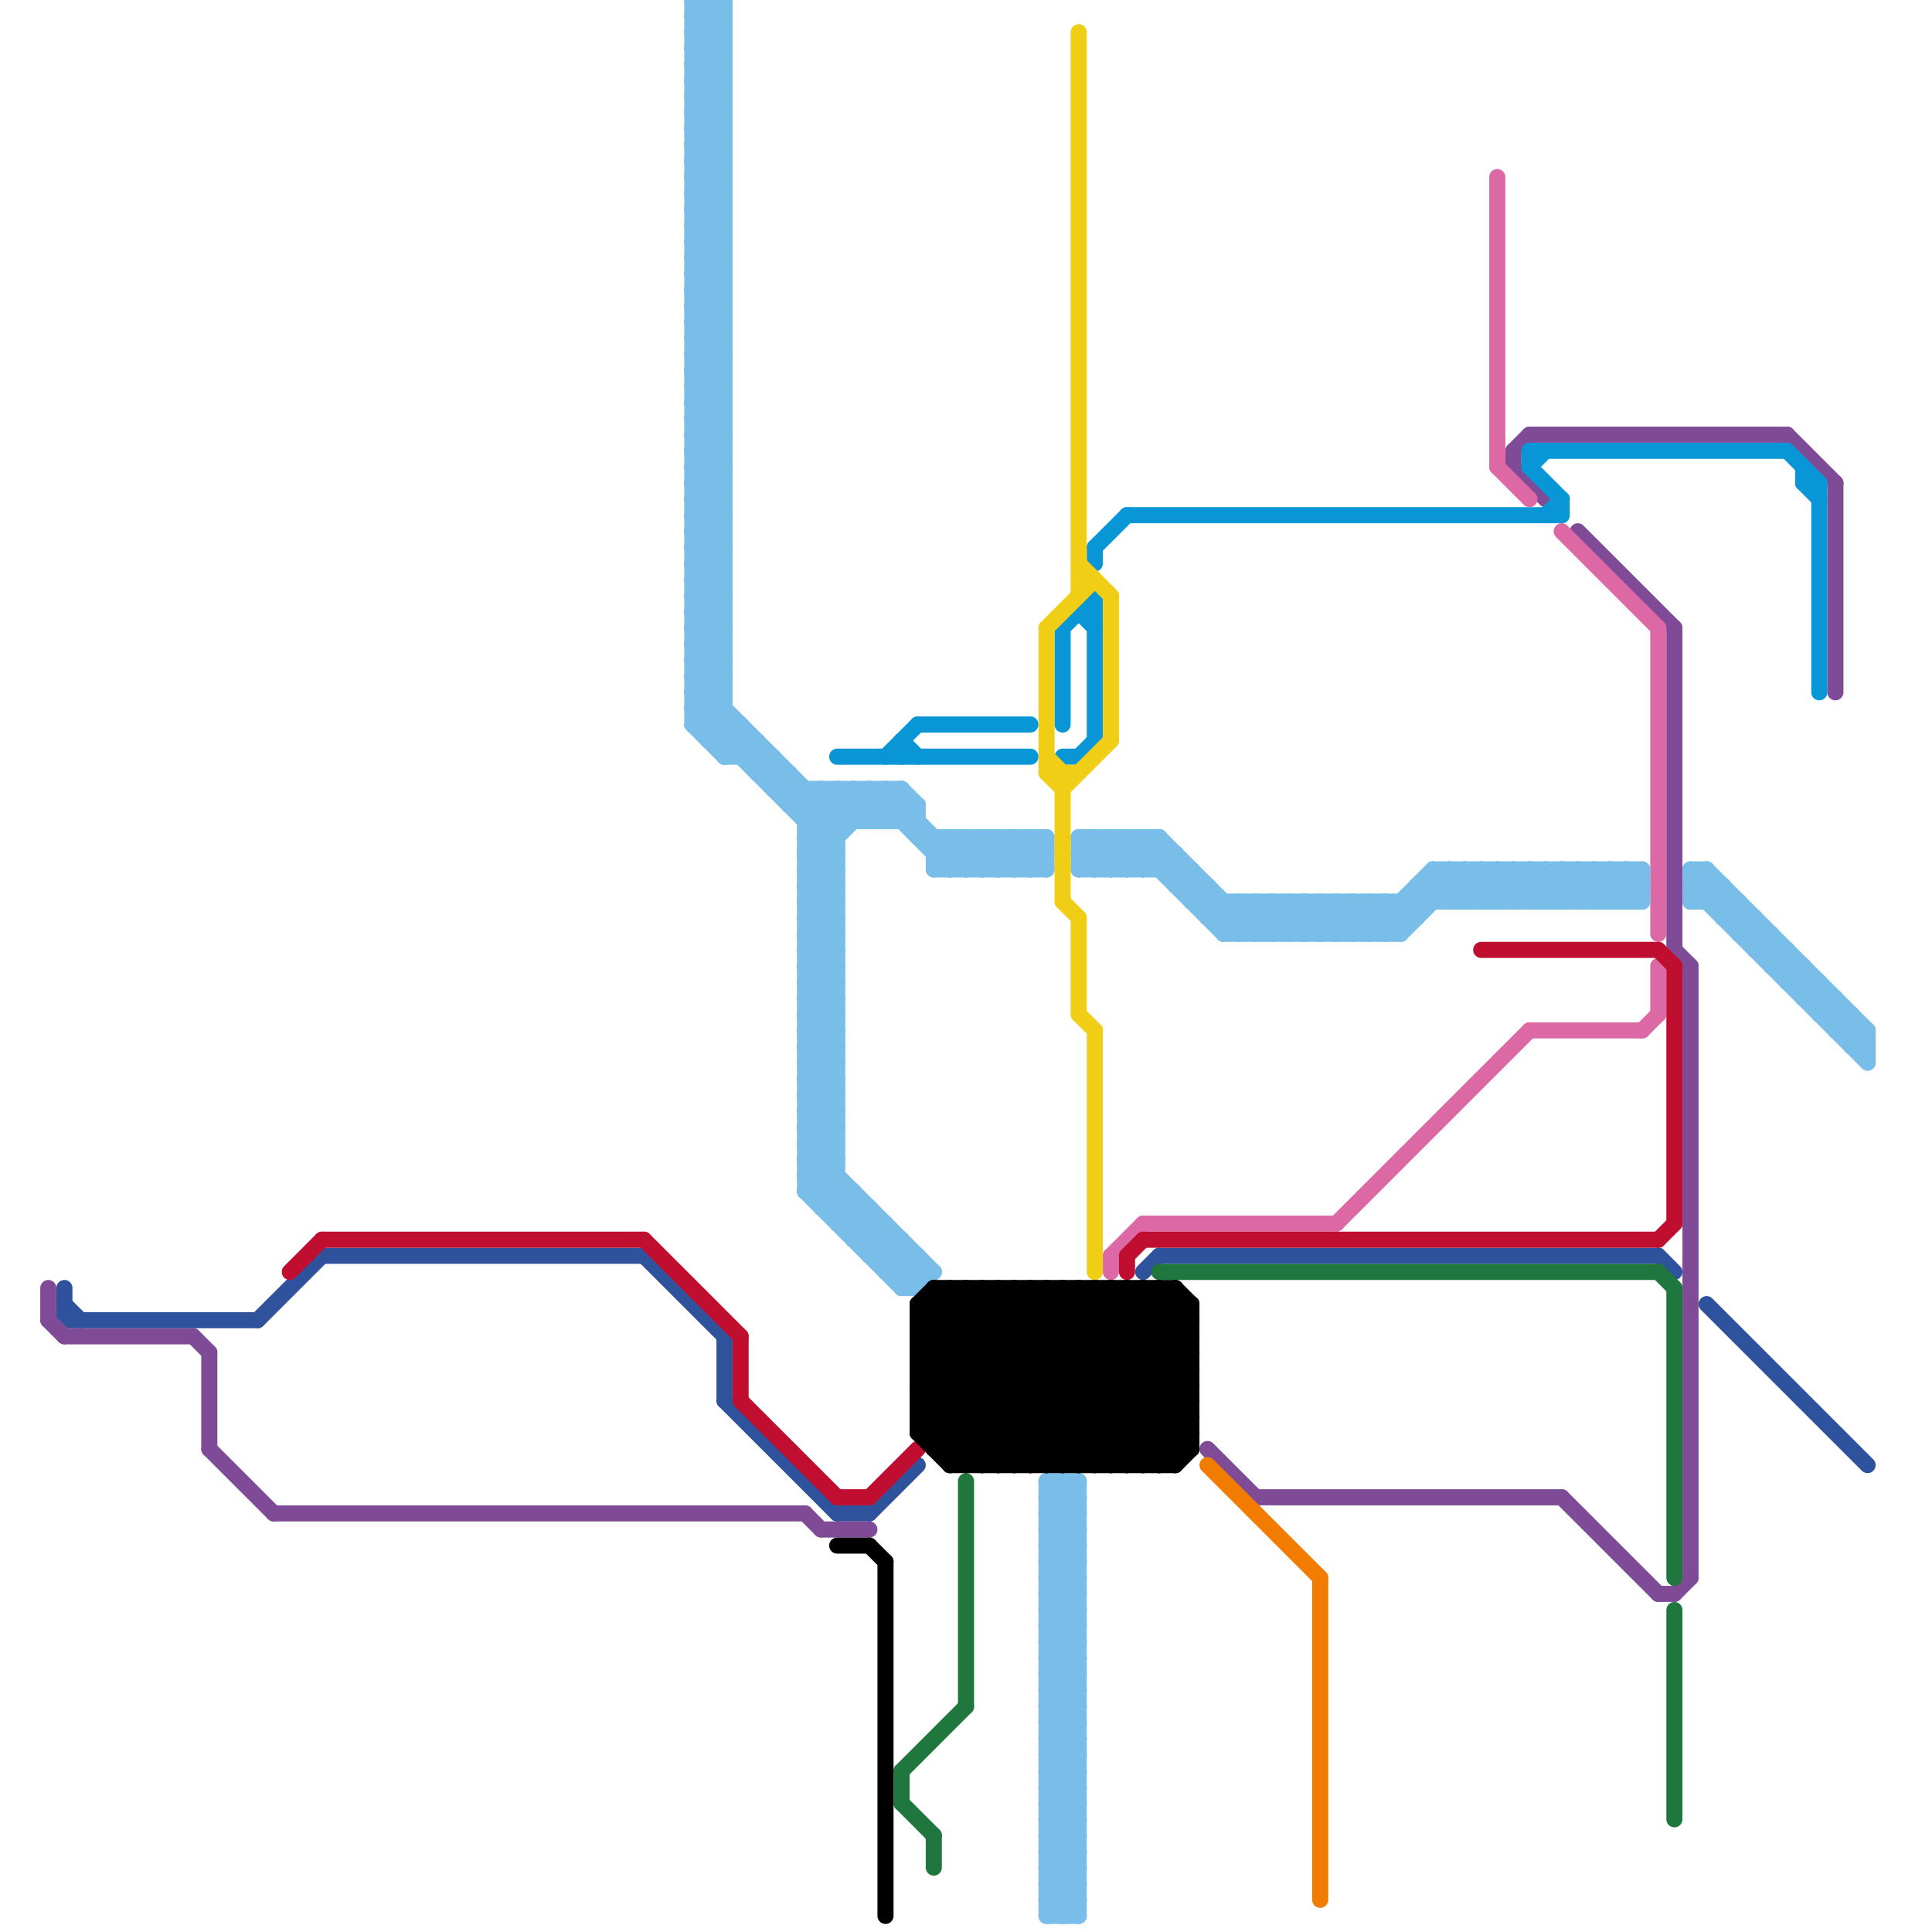 
<svg version="1.1" xmlns="http://www.w3.org/2000/svg" viewBox="0 0 120 120">
<style>line { stroke-width: 1; fill: none; stroke-linecap: round; stroke-linejoin: round; } .c0 { stroke: #2f529c } .c1 { stroke: #7f4b97 } .c2 { stroke: #0896d7 } .c3 { stroke: #dc69a6 } .c4 { stroke: #79bde9 } .c5 { stroke: #bf0e30 } .c6 { stroke: #20773e } .c7 { stroke: #000000 } .c8 { stroke: #f0ce15 } .c9 { stroke: #f27c00 }</style><line class="c0" x1="16" y1="82" x2="20" y2="78"/><line class="c0" x1="54" y1="94" x2="57" y2="91"/><line class="c0" x1="45" y1="87" x2="52" y2="94"/><line class="c0" x1="71" y1="79" x2="72" y2="78"/><line class="c0" x1="103" y1="78" x2="104" y2="79"/><line class="c0" x1="40" y1="78" x2="45" y2="83"/><line class="c0" x1="45" y1="83" x2="45" y2="87"/><line class="c0" x1="52" y1="94" x2="54" y2="94"/><line class="c0" x1="72" y1="78" x2="103" y2="78"/><line class="c0" x1="4" y1="82" x2="16" y2="82"/><line class="c0" x1="20" y1="78" x2="40" y2="78"/><line class="c0" x1="4" y1="80" x2="4" y2="82"/><line class="c0" x1="4" y1="81" x2="5" y2="82"/><line class="c0" x1="106" y1="81" x2="116" y2="91"/><line class="c1" x1="3" y1="80" x2="3" y2="82"/><line class="c1" x1="114" y1="30" x2="114" y2="43"/><line class="c1" x1="17" y1="94" x2="50" y2="94"/><line class="c1" x1="94" y1="28" x2="94" y2="29"/><line class="c1" x1="4" y1="83" x2="12" y2="83"/><line class="c1" x1="111" y1="27" x2="114" y2="30"/><line class="c1" x1="104" y1="59" x2="105" y2="60"/><line class="c1" x1="104" y1="99" x2="105" y2="98"/><line class="c1" x1="94" y1="29" x2="96" y2="31"/><line class="c1" x1="3" y1="82" x2="4" y2="83"/><line class="c1" x1="94" y1="28" x2="95" y2="27"/><line class="c1" x1="105" y1="60" x2="105" y2="98"/><line class="c1" x1="104" y1="39" x2="104" y2="59"/><line class="c1" x1="51" y1="95" x2="54" y2="95"/><line class="c1" x1="98" y1="33" x2="104" y2="39"/><line class="c1" x1="13" y1="90" x2="17" y2="94"/><line class="c1" x1="103" y1="99" x2="104" y2="99"/><line class="c1" x1="13" y1="84" x2="13" y2="90"/><line class="c1" x1="12" y1="83" x2="13" y2="84"/><line class="c1" x1="97" y1="93" x2="103" y2="99"/><line class="c1" x1="95" y1="27" x2="111" y2="27"/><line class="c1" x1="75" y1="90" x2="78" y2="93"/><line class="c1" x1="78" y1="93" x2="97" y2="93"/><line class="c1" x1="50" y1="94" x2="51" y2="95"/><line class="c2" x1="96" y1="32" x2="97" y2="31"/><line class="c2" x1="66" y1="39" x2="68" y2="37"/><line class="c2" x1="70" y1="32" x2="97" y2="32"/><line class="c2" x1="67" y1="47" x2="68" y2="46"/><line class="c2" x1="97" y1="31" x2="97" y2="32"/><line class="c2" x1="95" y1="29" x2="96" y2="28"/><line class="c2" x1="67" y1="38" x2="68" y2="39"/><line class="c2" x1="56" y1="46" x2="56" y2="47"/><line class="c2" x1="111" y1="28" x2="113" y2="30"/><line class="c2" x1="112" y1="29" x2="112" y2="30"/><line class="c2" x1="67" y1="38" x2="68" y2="38"/><line class="c2" x1="112" y1="30" x2="113" y2="31"/><line class="c2" x1="66" y1="39" x2="66" y2="45"/><line class="c2" x1="68" y1="34" x2="68" y2="35"/><line class="c2" x1="66" y1="47" x2="67" y2="47"/><line class="c2" x1="95" y1="28" x2="95" y2="29"/><line class="c2" x1="55" y1="47" x2="57" y2="45"/><line class="c2" x1="68" y1="34" x2="70" y2="32"/><line class="c2" x1="95" y1="28" x2="111" y2="28"/><line class="c2" x1="56" y1="46" x2="57" y2="47"/><line class="c2" x1="95" y1="29" x2="97" y2="31"/><line class="c2" x1="68" y1="37" x2="68" y2="46"/><line class="c2" x1="113" y1="30" x2="113" y2="43"/><line class="c2" x1="52" y1="47" x2="64" y2="47"/><line class="c2" x1="57" y1="45" x2="64" y2="45"/><line class="c2" x1="112" y1="30" x2="113" y2="30"/><line class="c3" x1="97" y1="33" x2="103" y2="39"/><line class="c3" x1="69" y1="78" x2="71" y2="76"/><line class="c3" x1="83" y1="76" x2="95" y2="64"/><line class="c3" x1="71" y1="76" x2="83" y2="76"/><line class="c3" x1="69" y1="78" x2="69" y2="79"/><line class="c3" x1="103" y1="60" x2="103" y2="63"/><line class="c3" x1="102" y1="64" x2="103" y2="63"/><line class="c3" x1="93" y1="11" x2="93" y2="29"/><line class="c3" x1="93" y1="29" x2="95" y2="31"/><line class="c3" x1="95" y1="64" x2="102" y2="64"/><line class="c3" x1="103" y1="39" x2="103" y2="58"/><line class="c4" x1="50" y1="54" x2="52" y2="54"/><line class="c4" x1="43" y1="13" x2="45" y2="11"/><line class="c4" x1="46" y1="45" x2="46" y2="47"/><line class="c4" x1="82" y1="56" x2="82" y2="58"/><line class="c4" x1="100" y1="56" x2="102" y2="54"/><line class="c4" x1="43" y1="12" x2="45" y2="14"/><line class="c4" x1="94" y1="56" x2="96" y2="54"/><line class="c4" x1="43" y1="14" x2="45" y2="16"/><line class="c4" x1="44" y1="0" x2="45" y2="1"/><line class="c4" x1="54" y1="77" x2="55" y2="76"/><line class="c4" x1="57" y1="50" x2="57" y2="52"/><line class="c4" x1="100" y1="54" x2="100" y2="56"/><line class="c4" x1="54" y1="49" x2="54" y2="51"/><line class="c4" x1="86" y1="56" x2="87" y2="57"/><line class="c4" x1="62" y1="54" x2="64" y2="52"/><line class="c4" x1="50" y1="57" x2="52" y2="55"/><line class="c4" x1="50" y1="59" x2="52" y2="57"/><line class="c4" x1="101" y1="54" x2="102" y2="55"/><line class="c4" x1="56" y1="49" x2="56" y2="51"/><line class="c4" x1="43" y1="17" x2="45" y2="17"/><line class="c4" x1="43" y1="34" x2="45" y2="32"/><line class="c4" x1="65" y1="95" x2="67" y2="93"/><line class="c4" x1="43" y1="19" x2="45" y2="19"/><line class="c4" x1="65" y1="109" x2="67" y2="109"/><line class="c4" x1="65" y1="111" x2="67" y2="111"/><line class="c4" x1="43" y1="41" x2="45" y2="39"/><line class="c4" x1="107" y1="55" x2="107" y2="57"/><line class="c4" x1="50" y1="60" x2="52" y2="60"/><line class="c4" x1="43" y1="13" x2="45" y2="15"/><line class="c4" x1="65" y1="105" x2="67" y2="107"/><line class="c4" x1="48" y1="49" x2="56" y2="49"/><line class="c4" x1="69" y1="52" x2="71" y2="54"/><line class="c4" x1="43" y1="22" x2="45" y2="20"/><line class="c4" x1="43" y1="24" x2="45" y2="22"/><line class="c4" x1="65" y1="114" x2="67" y2="112"/><line class="c4" x1="53" y1="77" x2="56" y2="77"/><line class="c4" x1="43" y1="40" x2="45" y2="40"/><line class="c4" x1="50" y1="57" x2="52" y2="59"/><line class="c4" x1="50" y1="65" x2="52" y2="63"/><line class="c4" x1="50" y1="59" x2="52" y2="61"/><line class="c4" x1="43" y1="16" x2="45" y2="16"/><line class="c4" x1="43" y1="34" x2="45" y2="36"/><line class="c4" x1="65" y1="95" x2="67" y2="97"/><line class="c4" x1="43" y1="41" x2="45" y2="43"/><line class="c4" x1="90" y1="54" x2="90" y2="56"/><line class="c4" x1="50" y1="54" x2="55" y2="49"/><line class="c4" x1="83" y1="56" x2="83" y2="58"/><line class="c4" x1="56" y1="79" x2="57" y2="78"/><line class="c4" x1="45" y1="47" x2="48" y2="47"/><line class="c4" x1="43" y1="43" x2="45" y2="41"/><line class="c4" x1="43" y1="45" x2="45" y2="43"/><line class="c4" x1="50" y1="62" x2="52" y2="62"/><line class="c4" x1="58" y1="52" x2="58" y2="54"/><line class="c4" x1="85" y1="56" x2="85" y2="58"/><line class="c4" x1="110" y1="58" x2="110" y2="60"/><line class="c4" x1="43" y1="37" x2="45" y2="37"/><line class="c4" x1="43" y1="3" x2="45" y2="1"/><line class="c4" x1="43" y1="39" x2="45" y2="39"/><line class="c4" x1="43" y1="22" x2="45" y2="24"/><line class="c4" x1="43" y1="24" x2="45" y2="26"/><line class="c4" x1="65" y1="114" x2="67" y2="116"/><line class="c4" x1="65" y1="116" x2="67" y2="118"/><line class="c4" x1="60" y1="52" x2="60" y2="54"/><line class="c4" x1="50" y1="65" x2="52" y2="67"/><line class="c4" x1="54" y1="78" x2="55" y2="77"/><line class="c4" x1="50" y1="73" x2="52" y2="71"/><line class="c4" x1="70" y1="54" x2="72" y2="52"/><line class="c4" x1="107" y1="57" x2="108" y2="56"/><line class="c4" x1="70" y1="52" x2="70" y2="54"/><line class="c4" x1="50" y1="56" x2="52" y2="54"/><line class="c4" x1="65" y1="119" x2="67" y2="119"/><line class="c4" x1="50" y1="72" x2="57" y2="79"/><line class="c4" x1="43" y1="45" x2="45" y2="47"/><line class="c4" x1="43" y1="2" x2="45" y2="0"/><line class="c4" x1="58" y1="54" x2="60" y2="52"/><line class="c4" x1="65" y1="94" x2="67" y2="92"/><line class="c4" x1="43" y1="18" x2="45" y2="18"/><line class="c4" x1="65" y1="113" x2="67" y2="115"/><line class="c4" x1="43" y1="20" x2="45" y2="20"/><line class="c4" x1="67" y1="53" x2="68" y2="52"/><line class="c4" x1="106" y1="56" x2="107" y2="55"/><line class="c4" x1="71" y1="52" x2="71" y2="54"/><line class="c4" x1="96" y1="54" x2="96" y2="56"/><line class="c4" x1="105" y1="56" x2="106" y2="55"/><line class="c4" x1="43" y1="43" x2="52" y2="52"/><line class="c4" x1="60" y1="54" x2="62" y2="52"/><line class="c4" x1="91" y1="54" x2="91" y2="56"/><line class="c4" x1="43" y1="21" x2="45" y2="19"/><line class="c4" x1="43" y1="23" x2="45" y2="21"/><line class="c4" x1="106" y1="54" x2="106" y2="56"/><line class="c4" x1="50" y1="56" x2="52" y2="58"/><line class="c4" x1="50" y1="64" x2="52" y2="62"/><line class="c4" x1="93" y1="54" x2="93" y2="56"/><line class="c4" x1="54" y1="51" x2="56" y2="49"/><line class="c4" x1="65" y1="92" x2="67" y2="94"/><line class="c4" x1="65" y1="94" x2="67" y2="96"/><line class="c4" x1="113" y1="63" x2="114" y2="62"/><line class="c4" x1="50" y1="67" x2="52" y2="65"/><line class="c4" x1="113" y1="63" x2="115" y2="63"/><line class="c4" x1="50" y1="61" x2="52" y2="61"/><line class="c4" x1="50" y1="74" x2="53" y2="74"/><line class="c4" x1="54" y1="75" x2="54" y2="78"/><line class="c4" x1="50" y1="63" x2="52" y2="63"/><line class="c4" x1="59" y1="52" x2="59" y2="54"/><line class="c4" x1="43" y1="5" x2="45" y2="5"/><line class="c4" x1="43" y1="7" x2="45" y2="7"/><line class="c4" x1="65" y1="97" x2="67" y2="97"/><line class="c4" x1="43" y1="21" x2="45" y2="23"/><line class="c4" x1="65" y1="99" x2="67" y2="99"/><line class="c4" x1="43" y1="23" x2="45" y2="25"/><line class="c4" x1="84" y1="56" x2="86" y2="58"/><line class="c4" x1="61" y1="52" x2="61" y2="54"/><line class="c4" x1="78" y1="56" x2="80" y2="58"/><line class="c4" x1="65" y1="115" x2="67" y2="117"/><line class="c4" x1="75" y1="57" x2="76" y2="56"/><line class="c4" x1="113" y1="61" x2="113" y2="63"/><line class="c4" x1="50" y1="64" x2="52" y2="66"/><line class="c4" x1="80" y1="56" x2="82" y2="58"/><line class="c4" x1="79" y1="56" x2="79" y2="58"/><line class="c4" x1="50" y1="66" x2="52" y2="64"/><line class="c4" x1="89" y1="54" x2="102" y2="54"/><line class="c4" x1="81" y1="56" x2="81" y2="58"/><line class="c4" x1="65" y1="108" x2="67" y2="106"/><line class="c4" x1="65" y1="100" x2="67" y2="98"/><line class="c4" x1="65" y1="110" x2="67" y2="108"/><line class="c4" x1="50" y1="67" x2="52" y2="69"/><line class="c4" x1="65" y1="102" x2="67" y2="100"/><line class="c4" x1="43" y1="26" x2="45" y2="26"/><line class="c4" x1="43" y1="28" x2="45" y2="28"/><line class="c4" x1="65" y1="118" x2="67" y2="118"/><line class="c4" x1="50" y1="73" x2="57" y2="80"/><line class="c4" x1="75" y1="55" x2="75" y2="57"/><line class="c4" x1="50" y1="69" x2="52" y2="69"/><line class="c4" x1="114" y1="64" x2="116" y2="64"/><line class="c4" x1="53" y1="49" x2="53" y2="51"/><line class="c4" x1="52" y1="76" x2="53" y2="75"/><line class="c4" x1="55" y1="49" x2="55" y2="51"/><line class="c4" x1="51" y1="75" x2="52" y2="74"/><line class="c4" x1="43" y1="37" x2="45" y2="35"/><line class="c4" x1="43" y1="29" x2="45" y2="27"/><line class="c4" x1="43" y1="39" x2="45" y2="37"/><line class="c4" x1="43" y1="31" x2="45" y2="29"/><line class="c4" x1="43" y1="42" x2="52" y2="51"/><line class="c4" x1="50" y1="66" x2="52" y2="68"/><line class="c4" x1="43" y1="44" x2="52" y2="53"/><line class="c4" x1="65" y1="100" x2="67" y2="102"/><line class="c4" x1="65" y1="102" x2="67" y2="104"/><line class="c4" x1="64" y1="54" x2="65" y2="53"/><line class="c4" x1="67" y1="52" x2="67" y2="54"/><line class="c4" x1="43" y1="1" x2="45" y2="3"/><line class="c4" x1="89" y1="55" x2="90" y2="56"/><line class="c4" x1="65" y1="93" x2="67" y2="95"/><line class="c4" x1="106" y1="54" x2="116" y2="64"/><line class="c4" x1="69" y1="52" x2="69" y2="54"/><line class="c4" x1="43" y1="0" x2="43" y2="45"/><line class="c4" x1="65" y1="119" x2="67" y2="117"/><line class="c4" x1="50" y1="71" x2="52" y2="71"/><line class="c4" x1="65" y1="113" x2="67" y2="113"/><line class="c4" x1="43" y1="10" x2="45" y2="8"/><line class="c4" x1="43" y1="29" x2="45" y2="31"/><line class="c4" x1="43" y1="31" x2="45" y2="33"/><line class="c4" x1="112" y1="62" x2="113" y2="61"/><line class="c4" x1="92" y1="54" x2="94" y2="56"/><line class="c4" x1="64" y1="52" x2="64" y2="54"/><line class="c4" x1="43" y1="4" x2="45" y2="4"/><line class="c4" x1="43" y1="6" x2="45" y2="6"/><line class="c4" x1="65" y1="96" x2="67" y2="96"/><line class="c4" x1="54" y1="49" x2="59" y2="54"/><line class="c4" x1="65" y1="98" x2="67" y2="98"/><line class="c4" x1="50" y1="55" x2="52" y2="57"/><line class="c4" x1="111" y1="61" x2="112" y2="60"/><line class="c4" x1="50" y1="50" x2="51" y2="49"/><line class="c4" x1="74" y1="56" x2="102" y2="56"/><line class="c4" x1="77" y1="58" x2="79" y2="56"/><line class="c4" x1="92" y1="56" x2="94" y2="54"/><line class="c4" x1="43" y1="9" x2="45" y2="7"/><line class="c4" x1="99" y1="54" x2="101" y2="56"/><line class="c4" x1="43" y1="11" x2="45" y2="9"/><line class="c4" x1="49" y1="48" x2="49" y2="50"/><line class="c4" x1="50" y1="72" x2="52" y2="70"/><line class="c4" x1="50" y1="74" x2="52" y2="72"/><line class="c4" x1="65" y1="101" x2="67" y2="99"/><line class="c4" x1="43" y1="25" x2="45" y2="25"/><line class="c4" x1="65" y1="103" x2="67" y2="101"/><line class="c4" x1="43" y1="27" x2="45" y2="27"/><line class="c4" x1="55" y1="78" x2="56" y2="77"/><line class="c4" x1="111" y1="59" x2="111" y2="61"/><line class="c4" x1="72" y1="54" x2="73" y2="53"/><line class="c4" x1="95" y1="56" x2="97" y2="54"/><line class="c4" x1="70" y1="52" x2="76" y2="58"/><line class="c4" x1="77" y1="56" x2="79" y2="58"/><line class="c4" x1="43" y1="30" x2="45" y2="28"/><line class="c4" x1="43" y1="15" x2="45" y2="15"/><line class="c4" x1="43" y1="32" x2="45" y2="30"/><line class="c4" x1="65" y1="107" x2="67" y2="107"/><line class="c4" x1="90" y1="56" x2="92" y2="54"/><line class="c4" x1="43" y1="9" x2="45" y2="11"/><line class="c4" x1="56" y1="80" x2="57" y2="80"/><line class="c4" x1="53" y1="77" x2="54" y2="76"/><line class="c4" x1="43" y1="11" x2="45" y2="13"/><line class="c4" x1="65" y1="101" x2="67" y2="103"/><line class="c4" x1="65" y1="103" x2="67" y2="105"/><line class="c4" x1="87" y1="56" x2="88" y2="57"/><line class="c4" x1="72" y1="52" x2="72" y2="54"/><line class="c4" x1="65" y1="118" x2="67" y2="116"/><line class="c4" x1="95" y1="54" x2="97" y2="56"/><line class="c4" x1="50" y1="68" x2="52" y2="68"/><line class="c4" x1="43" y1="36" x2="45" y2="36"/><line class="c4" x1="50" y1="70" x2="52" y2="70"/><line class="c4" x1="50" y1="53" x2="52" y2="55"/><line class="c4" x1="65" y1="112" x2="67" y2="112"/><line class="c4" x1="105" y1="54" x2="106" y2="54"/><line class="c4" x1="65" y1="104" x2="67" y2="104"/><line class="c4" x1="65" y1="106" x2="67" y2="106"/><line class="c4" x1="43" y1="30" x2="45" y2="32"/><line class="c4" x1="43" y1="32" x2="45" y2="34"/><line class="c4" x1="83" y1="58" x2="85" y2="56"/><line class="c4" x1="49" y1="50" x2="57" y2="50"/><line class="c4" x1="50" y1="58" x2="52" y2="58"/><line class="c4" x1="65" y1="117" x2="67" y2="115"/><line class="c4" x1="58" y1="53" x2="59" y2="52"/><line class="c4" x1="43" y1="33" x2="45" y2="33"/><line class="c4" x1="43" y1="35" x2="45" y2="35"/><line class="c4" x1="97" y1="56" x2="99" y2="54"/><line class="c4" x1="107" y1="57" x2="109" y2="57"/><line class="c4" x1="43" y1="8" x2="45" y2="6"/><line class="c4" x1="78" y1="56" x2="78" y2="58"/><line class="c4" x1="96" y1="56" x2="98" y2="54"/><line class="c4" x1="115" y1="65" x2="116" y2="65"/><line class="c4" x1="51" y1="49" x2="53" y2="51"/><line class="c4" x1="76" y1="57" x2="77" y2="56"/><line class="c4" x1="105" y1="55" x2="106" y2="54"/><line class="c4" x1="71" y1="52" x2="77" y2="58"/><line class="c4" x1="43" y1="3" x2="45" y2="5"/><line class="c4" x1="80" y1="56" x2="80" y2="58"/><line class="c4" x1="62" y1="52" x2="64" y2="54"/><line class="c4" x1="98" y1="56" x2="100" y2="54"/><line class="c4" x1="58" y1="54" x2="65" y2="54"/><line class="c4" x1="56" y1="80" x2="57" y2="79"/><line class="c4" x1="55" y1="79" x2="56" y2="78"/><line class="c4" x1="43" y1="38" x2="45" y2="36"/><line class="c4" x1="63" y1="54" x2="65" y2="52"/><line class="c4" x1="54" y1="78" x2="57" y2="78"/><line class="c4" x1="43" y1="12" x2="45" y2="12"/><line class="c4" x1="65" y1="117" x2="67" y2="119"/><line class="c4" x1="43" y1="14" x2="45" y2="14"/><line class="c4" x1="75" y1="57" x2="88" y2="57"/><line class="c4" x1="97" y1="54" x2="99" y2="56"/><line class="c4" x1="50" y1="49" x2="50" y2="74"/><line class="c4" x1="50" y1="55" x2="52" y2="55"/><line class="c4" x1="65" y1="118" x2="66" y2="119"/><line class="c4" x1="43" y1="8" x2="45" y2="10"/><line class="c4" x1="43" y1="0" x2="45" y2="2"/><line class="c4" x1="43" y1="2" x2="45" y2="4"/><line class="c4" x1="65" y1="93" x2="66" y2="92"/><line class="c4" x1="46" y1="47" x2="47" y2="46"/><line class="c4" x1="98" y1="54" x2="100" y2="56"/><line class="c4" x1="101" y1="56" x2="102" y2="55"/><line class="c4" x1="84" y1="58" x2="86" y2="56"/><line class="c4" x1="43" y1="17" x2="45" y2="15"/><line class="c4" x1="50" y1="51" x2="52" y2="49"/><line class="c4" x1="43" y1="19" x2="45" y2="17"/><line class="c4" x1="65" y1="109" x2="67" y2="107"/><line class="c4" x1="43" y1="38" x2="45" y2="40"/><line class="c4" x1="65" y1="111" x2="67" y2="109"/><line class="c4" x1="50" y1="52" x2="52" y2="54"/><line class="c4" x1="50" y1="60" x2="52" y2="58"/><line class="c4" x1="50" y1="54" x2="52" y2="56"/><line class="c4" x1="56" y1="49" x2="57" y2="50"/><line class="c4" x1="43" y1="13" x2="45" y2="13"/><line class="c4" x1="80" y1="58" x2="82" y2="56"/><line class="c4" x1="84" y1="56" x2="84" y2="58"/><line class="c4" x1="65" y1="105" x2="67" y2="105"/><line class="c4" x1="87" y1="58" x2="91" y2="54"/><line class="c4" x1="86" y1="56" x2="86" y2="58"/><line class="c4" x1="101" y1="54" x2="101" y2="56"/><line class="c4" x1="108" y1="58" x2="110" y2="58"/><line class="c4" x1="43" y1="40" x2="45" y2="38"/><line class="c4" x1="50" y1="57" x2="52" y2="57"/><line class="c4" x1="105" y1="55" x2="116" y2="66"/><line class="c4" x1="55" y1="51" x2="56" y2="50"/><line class="c4" x1="50" y1="59" x2="52" y2="59"/><line class="c4" x1="43" y1="16" x2="45" y2="14"/><line class="c4" x1="43" y1="34" x2="45" y2="34"/><line class="c4" x1="65" y1="95" x2="67" y2="95"/><line class="c4" x1="51" y1="75" x2="54" y2="75"/><line class="c4" x1="43" y1="17" x2="45" y2="19"/><line class="c4" x1="43" y1="19" x2="45" y2="21"/><line class="c4" x1="74" y1="56" x2="75" y2="55"/><line class="c4" x1="65" y1="109" x2="67" y2="111"/><line class="c4" x1="65" y1="111" x2="67" y2="113"/><line class="c4" x1="43" y1="41" x2="45" y2="41"/><line class="c4" x1="55" y1="49" x2="60" y2="54"/><line class="c4" x1="50" y1="60" x2="52" y2="62"/><line class="c4" x1="115" y1="63" x2="115" y2="65"/><line class="c4" x1="114" y1="62" x2="114" y2="64"/><line class="c4" x1="58" y1="53" x2="65" y2="53"/><line class="c4" x1="50" y1="62" x2="52" y2="60"/><line class="c4" x1="65" y1="104" x2="67" y2="102"/><line class="c4" x1="65" y1="106" x2="67" y2="104"/><line class="c4" x1="68" y1="54" x2="70" y2="52"/><line class="c4" x1="43" y1="22" x2="45" y2="22"/><line class="c4" x1="112" y1="62" x2="114" y2="62"/><line class="c4" x1="99" y1="54" x2="99" y2="56"/><line class="c4" x1="43" y1="24" x2="45" y2="24"/><line class="c4" x1="48" y1="49" x2="49" y2="48"/><line class="c4" x1="65" y1="114" x2="67" y2="114"/><line class="c4" x1="65" y1="116" x2="67" y2="116"/><line class="c4" x1="43" y1="40" x2="45" y2="42"/><line class="c4" x1="67" y1="54" x2="69" y2="52"/><line class="c4" x1="50" y1="65" x2="52" y2="65"/><line class="c4" x1="43" y1="16" x2="45" y2="18"/><line class="c4" x1="65" y1="108" x2="67" y2="110"/><line class="c4" x1="65" y1="110" x2="67" y2="112"/><line class="c4" x1="76" y1="56" x2="76" y2="58"/><line class="c4" x1="45" y1="0" x2="45" y2="47"/><line class="c4" x1="111" y1="61" x2="113" y2="61"/><line class="c4" x1="44" y1="46" x2="45" y2="45"/><line class="c4" x1="73" y1="53" x2="73" y2="55"/><line class="c4" x1="60" y1="52" x2="62" y2="54"/><line class="c4" x1="50" y1="53" x2="54" y2="49"/><line class="c4" x1="88" y1="55" x2="102" y2="55"/><line class="c4" x1="48" y1="47" x2="48" y2="49"/><line class="c4" x1="43" y1="43" x2="45" y2="43"/><line class="c4" x1="50" y1="62" x2="52" y2="64"/><line class="c4" x1="92" y1="54" x2="92" y2="56"/><line class="c4" x1="43" y1="18" x2="45" y2="16"/><line class="c4" x1="73" y1="55" x2="74" y2="54"/><line class="c4" x1="67" y1="52" x2="72" y2="52"/><line class="c4" x1="43" y1="20" x2="45" y2="18"/><line class="c4" x1="43" y1="37" x2="45" y2="39"/><line class="c4" x1="68" y1="52" x2="70" y2="54"/><line class="c4" x1="43" y1="39" x2="45" y2="41"/><line class="c4" x1="102" y1="54" x2="102" y2="56"/><line class="c4" x1="94" y1="54" x2="94" y2="56"/><line class="c4" x1="73" y1="55" x2="75" y2="55"/><line class="c4" x1="47" y1="46" x2="47" y2="48"/><line class="c4" x1="87" y1="56" x2="87" y2="58"/><line class="c4" x1="53" y1="74" x2="53" y2="77"/><line class="c4" x1="62" y1="52" x2="62" y2="54"/><line class="c4" x1="51" y1="49" x2="51" y2="75"/><line class="c4" x1="43" y1="42" x2="45" y2="42"/><line class="c4" x1="43" y1="44" x2="45" y2="44"/><line class="c4" x1="105" y1="54" x2="105" y2="56"/><line class="c4" x1="55" y1="76" x2="55" y2="79"/><line class="c4" x1="50" y1="56" x2="52" y2="56"/><line class="c4" x1="56" y1="51" x2="57" y2="50"/><line class="c4" x1="105" y1="54" x2="116" y2="65"/><line class="c4" x1="108" y1="58" x2="109" y2="57"/><line class="c4" x1="43" y1="0" x2="45" y2="0"/><line class="c4" x1="43" y1="2" x2="45" y2="2"/><line class="c4" x1="65" y1="92" x2="67" y2="92"/><line class="c4" x1="65" y1="94" x2="67" y2="94"/><line class="c4" x1="43" y1="18" x2="45" y2="20"/><line class="c4" x1="43" y1="10" x2="45" y2="12"/><line class="c4" x1="43" y1="20" x2="45" y2="22"/><line class="c4" x1="69" y1="54" x2="71" y2="52"/><line class="c4" x1="85" y1="58" x2="89" y2="54"/><line class="c4" x1="66" y1="92" x2="67" y2="93"/><line class="c4" x1="50" y1="61" x2="52" y2="59"/><line class="c4" x1="50" y1="63" x2="52" y2="61"/><line class="c4" x1="77" y1="56" x2="77" y2="58"/><line class="c4" x1="43" y1="5" x2="45" y2="3"/><line class="c4" x1="43" y1="7" x2="45" y2="5"/><line class="c4" x1="65" y1="105" x2="67" y2="103"/><line class="c4" x1="65" y1="97" x2="67" y2="95"/><line class="c4" x1="43" y1="21" x2="45" y2="21"/><line class="c4" x1="65" y1="99" x2="67" y2="97"/><line class="c4" x1="43" y1="23" x2="45" y2="23"/><line class="c4" x1="45" y1="46" x2="46" y2="45"/><line class="c4" x1="53" y1="76" x2="54" y2="75"/><line class="c4" x1="65" y1="115" x2="67" y2="115"/><line class="c4" x1="109" y1="57" x2="109" y2="59"/><line class="c4" x1="50" y1="64" x2="52" y2="64"/><line class="c4" x1="72" y1="52" x2="78" y2="58"/><line class="c4" x1="66" y1="119" x2="67" y2="118"/><line class="c4" x1="47" y1="48" x2="48" y2="47"/><line class="c4" x1="100" y1="54" x2="102" y2="56"/><line class="c4" x1="94" y1="54" x2="96" y2="56"/><line class="c4" x1="44" y1="45" x2="45" y2="44"/><line class="c4" x1="47" y1="48" x2="49" y2="48"/><line class="c4" x1="88" y1="55" x2="89" y2="56"/><line class="c4" x1="52" y1="75" x2="53" y2="74"/><line class="c4" x1="108" y1="56" x2="108" y2="58"/><line class="c4" x1="50" y1="67" x2="52" y2="67"/><line class="c4" x1="95" y1="54" x2="95" y2="56"/><line class="c4" x1="43" y1="26" x2="45" y2="24"/><line class="c4" x1="43" y1="28" x2="45" y2="26"/><line class="c4" x1="82" y1="58" x2="84" y2="56"/><line class="c4" x1="50" y1="61" x2="52" y2="63"/><line class="c4" x1="50" y1="69" x2="52" y2="67"/><line class="c4" x1="50" y1="63" x2="52" y2="65"/><line class="c4" x1="97" y1="54" x2="97" y2="56"/><line class="c4" x1="43" y1="5" x2="45" y2="7"/><line class="c4" x1="43" y1="7" x2="45" y2="9"/><line class="c4" x1="65" y1="97" x2="67" y2="99"/><line class="c4" x1="76" y1="58" x2="87" y2="58"/><line class="c4" x1="65" y1="99" x2="67" y2="101"/><line class="c4" x1="65" y1="52" x2="65" y2="54"/><line class="c4" x1="66" y1="92" x2="66" y2="119"/><line class="c4" x1="65" y1="116" x2="67" y2="114"/><line class="c4" x1="50" y1="66" x2="52" y2="66"/><line class="c4" x1="63" y1="52" x2="63" y2="54"/><line class="c4" x1="89" y1="54" x2="91" y2="56"/><line class="c4" x1="65" y1="108" x2="67" y2="108"/><line class="c4" x1="43" y1="1" x2="44" y2="0"/><line class="c4" x1="65" y1="100" x2="67" y2="100"/><line class="c4" x1="65" y1="110" x2="67" y2="110"/><line class="c4" x1="65" y1="102" x2="67" y2="102"/><line class="c4" x1="43" y1="26" x2="45" y2="28"/><line class="c4" x1="86" y1="58" x2="90" y2="54"/><line class="c4" x1="55" y1="79" x2="58" y2="79"/><line class="c4" x1="43" y1="28" x2="45" y2="30"/><line class="c4" x1="67" y1="92" x2="67" y2="119"/><line class="c4" x1="82" y1="56" x2="84" y2="58"/><line class="c4" x1="43" y1="1" x2="45" y2="1"/><line class="c4" x1="50" y1="69" x2="52" y2="71"/><line class="c4" x1="65" y1="93" x2="67" y2="93"/><line class="c4" x1="71" y1="54" x2="72" y2="53"/><line class="c4" x1="83" y1="56" x2="85" y2="58"/><line class="c4" x1="50" y1="71" x2="52" y2="69"/><line class="c4" x1="57" y1="52" x2="65" y2="52"/><line class="c4" x1="105" y1="55" x2="107" y2="55"/><line class="c4" x1="65" y1="113" x2="67" y2="111"/><line class="c4" x1="43" y1="29" x2="45" y2="29"/><line class="c4" x1="43" y1="31" x2="45" y2="31"/><line class="c4" x1="43" y1="4" x2="45" y2="2"/><line class="c4" x1="43" y1="6" x2="45" y2="4"/><line class="c4" x1="65" y1="96" x2="67" y2="94"/><line class="c4" x1="65" y1="98" x2="67" y2="96"/><line class="c4" x1="45" y1="47" x2="46" y2="46"/><line class="c4" x1="64" y1="52" x2="65" y2="53"/><line class="c4" x1="43" y1="42" x2="45" y2="40"/><line class="c4" x1="98" y1="54" x2="98" y2="56"/><line class="c4" x1="43" y1="44" x2="45" y2="42"/><line class="c4" x1="91" y1="56" x2="93" y2="54"/><line class="c4" x1="43" y1="25" x2="45" y2="23"/><line class="c4" x1="43" y1="10" x2="45" y2="10"/><line class="c4" x1="43" y1="27" x2="45" y2="25"/><line class="c4" x1="105" y1="56" x2="108" y2="56"/><line class="c4" x1="63" y1="52" x2="65" y2="54"/><line class="c4" x1="43" y1="4" x2="45" y2="6"/><line class="c4" x1="43" y1="6" x2="45" y2="8"/><line class="c4" x1="65" y1="96" x2="67" y2="98"/><line class="c4" x1="50" y1="52" x2="53" y2="49"/><line class="c4" x1="65" y1="98" x2="67" y2="100"/><line class="c4" x1="96" y1="54" x2="98" y2="56"/><line class="c4" x1="90" y1="54" x2="92" y2="56"/><line class="c4" x1="115" y1="65" x2="116" y2="64"/><line class="c4" x1="43" y1="15" x2="45" y2="13"/><line class="c4" x1="65" y1="115" x2="67" y2="113"/><line class="c4" x1="78" y1="58" x2="80" y2="56"/><line class="c4" x1="91" y1="54" x2="93" y2="56"/><line class="c4" x1="65" y1="107" x2="67" y2="105"/><line class="c4" x1="68" y1="52" x2="68" y2="54"/><line class="c4" x1="85" y1="56" x2="87" y2="58"/><line class="c4" x1="43" y1="9" x2="45" y2="9"/><line class="c4" x1="43" y1="11" x2="45" y2="11"/><line class="c4" x1="50" y1="72" x2="52" y2="72"/><line class="c4" x1="65" y1="101" x2="67" y2="101"/><line class="c4" x1="93" y1="54" x2="95" y2="56"/><line class="c4" x1="43" y1="25" x2="45" y2="27"/><line class="c4" x1="65" y1="103" x2="67" y2="103"/><line class="c4" x1="56" y1="77" x2="56" y2="80"/><line class="c4" x1="43" y1="27" x2="45" y2="29"/><line class="c4" x1="79" y1="58" x2="81" y2="56"/><line class="c4" x1="50" y1="68" x2="52" y2="66"/><line class="c4" x1="43" y1="36" x2="45" y2="34"/><line class="c4" x1="50" y1="53" x2="52" y2="53"/><line class="c4" x1="50" y1="70" x2="52" y2="68"/><line class="c4" x1="50" y1="51" x2="57" y2="51"/><line class="c4" x1="116" y1="64" x2="116" y2="66"/><line class="c4" x1="65" y1="112" x2="67" y2="110"/><line class="c4" x1="43" y1="30" x2="45" y2="30"/><line class="c4" x1="43" y1="32" x2="45" y2="32"/><line class="c4" x1="49" y1="50" x2="50" y2="49"/><line class="c4" x1="93" y1="56" x2="95" y2="54"/><line class="c4" x1="43" y1="15" x2="45" y2="17"/><line class="c4" x1="57" y1="80" x2="58" y2="79"/><line class="c4" x1="65" y1="107" x2="67" y2="109"/><line class="c4" x1="65" y1="92" x2="65" y2="119"/><line class="c4" x1="50" y1="71" x2="58" y2="79"/><line class="c4" x1="110" y1="60" x2="111" y2="59"/><line class="c4" x1="79" y1="56" x2="81" y2="58"/><line class="c4" x1="50" y1="58" x2="52" y2="56"/><line class="c4" x1="67" y1="53" x2="73" y2="53"/><line class="c4" x1="43" y1="33" x2="45" y2="31"/><line class="c4" x1="81" y1="56" x2="83" y2="58"/><line class="c4" x1="43" y1="35" x2="45" y2="33"/><line class="c4" x1="110" y1="60" x2="112" y2="60"/><line class="c4" x1="59" y1="54" x2="61" y2="52"/><line class="c4" x1="50" y1="68" x2="52" y2="70"/><line class="c4" x1="43" y1="36" x2="45" y2="38"/><line class="c4" x1="57" y1="78" x2="57" y2="80"/><line class="c4" x1="50" y1="70" x2="52" y2="72"/><line class="c4" x1="74" y1="54" x2="74" y2="56"/><line class="c4" x1="65" y1="112" x2="67" y2="114"/><line class="c4" x1="61" y1="54" x2="63" y2="52"/><line class="c4" x1="50" y1="74" x2="56" y2="80"/><line class="c4" x1="65" y1="104" x2="67" y2="106"/><line class="c4" x1="65" y1="106" x2="67" y2="108"/><line class="c4" x1="43" y1="3" x2="45" y2="3"/><line class="c4" x1="52" y1="76" x2="55" y2="76"/><line class="c4" x1="81" y1="58" x2="83" y2="56"/><line class="c4" x1="112" y1="60" x2="112" y2="62"/><line class="c4" x1="50" y1="73" x2="52" y2="73"/><line class="c4" x1="50" y1="58" x2="52" y2="60"/><line class="c4" x1="43" y1="12" x2="45" y2="10"/><line class="c4" x1="65" y1="117" x2="67" y2="117"/><line class="c4" x1="88" y1="55" x2="88" y2="57"/><line class="c4" x1="43" y1="14" x2="45" y2="12"/><line class="c4" x1="43" y1="33" x2="45" y2="35"/><line class="c4" x1="59" y1="52" x2="61" y2="54"/><line class="c4" x1="52" y1="49" x2="52" y2="76"/><line class="c4" x1="43" y1="35" x2="45" y2="37"/><line class="c4" x1="44" y1="46" x2="47" y2="46"/><line class="c4" x1="67" y1="54" x2="74" y2="54"/><line class="c4" x1="43" y1="45" x2="46" y2="45"/><line class="c4" x1="50" y1="55" x2="52" y2="53"/><line class="c4" x1="43" y1="8" x2="45" y2="8"/><line class="c4" x1="76" y1="58" x2="78" y2="56"/><line class="c4" x1="67" y1="52" x2="69" y2="54"/><line class="c4" x1="114" y1="64" x2="115" y2="63"/><line class="c4" x1="61" y1="52" x2="63" y2="54"/><line class="c4" x1="52" y1="49" x2="54" y2="51"/><line class="c4" x1="109" y1="59" x2="110" y2="58"/><line class="c4" x1="67" y1="53" x2="68" y2="54"/><line class="c4" x1="44" y1="0" x2="44" y2="46"/><line class="c4" x1="51" y1="74" x2="52" y2="73"/><line class="c4" x1="99" y1="56" x2="101" y2="54"/><line class="c4" x1="109" y1="59" x2="111" y2="59"/><line class="c4" x1="89" y1="54" x2="89" y2="56"/><line class="c4" x1="43" y1="38" x2="45" y2="38"/><line class="c4" x1="53" y1="49" x2="55" y2="51"/><line class="c4" x1="50" y1="52" x2="52" y2="52"/><line class="c5" x1="103" y1="77" x2="104" y2="76"/><line class="c5" x1="46" y1="83" x2="46" y2="87"/><line class="c5" x1="20" y1="77" x2="40" y2="77"/><line class="c5" x1="92" y1="59" x2="103" y2="59"/><line class="c5" x1="54" y1="93" x2="57" y2="90"/><line class="c5" x1="46" y1="87" x2="52" y2="93"/><line class="c5" x1="103" y1="59" x2="104" y2="60"/><line class="c5" x1="70" y1="78" x2="70" y2="79"/><line class="c5" x1="40" y1="77" x2="46" y2="83"/><line class="c5" x1="104" y1="60" x2="104" y2="76"/><line class="c5" x1="71" y1="77" x2="103" y2="77"/><line class="c5" x1="52" y1="93" x2="54" y2="93"/><line class="c5" x1="18" y1="79" x2="20" y2="77"/><line class="c5" x1="70" y1="78" x2="71" y2="77"/><line class="c6" x1="72" y1="79" x2="103" y2="79"/><line class="c6" x1="56" y1="112" x2="58" y2="114"/><line class="c6" x1="56" y1="110" x2="56" y2="112"/><line class="c6" x1="104" y1="100" x2="104" y2="113"/><line class="c6" x1="103" y1="79" x2="104" y2="80"/><line class="c6" x1="60" y1="92" x2="60" y2="106"/><line class="c6" x1="58" y1="114" x2="58" y2="116"/><line class="c6" x1="104" y1="80" x2="104" y2="98"/><line class="c6" x1="56" y1="110" x2="60" y2="106"/><line class="c7" x1="57" y1="83" x2="65" y2="91"/><line class="c7" x1="59" y1="90" x2="69" y2="80"/><line class="c7" x1="58" y1="89" x2="67" y2="80"/><line class="c7" x1="72" y1="80" x2="74" y2="82"/><line class="c7" x1="58" y1="80" x2="73" y2="80"/><line class="c7" x1="57" y1="87" x2="64" y2="80"/><line class="c7" x1="57" y1="85" x2="62" y2="80"/><line class="c7" x1="69" y1="80" x2="74" y2="85"/><line class="c7" x1="59" y1="91" x2="73" y2="91"/><line class="c7" x1="71" y1="91" x2="74" y2="88"/><line class="c7" x1="71" y1="80" x2="74" y2="83"/><line class="c7" x1="67" y1="80" x2="67" y2="91"/><line class="c7" x1="58" y1="81" x2="68" y2="91"/><line class="c7" x1="60" y1="80" x2="60" y2="91"/><line class="c7" x1="69" y1="80" x2="69" y2="91"/><line class="c7" x1="57" y1="89" x2="74" y2="89"/><line class="c7" x1="59" y1="80" x2="59" y2="91"/><line class="c7" x1="74" y1="81" x2="74" y2="90"/><line class="c7" x1="61" y1="80" x2="61" y2="91"/><line class="c7" x1="57" y1="89" x2="59" y2="91"/><line class="c7" x1="57" y1="82" x2="59" y2="80"/><line class="c7" x1="71" y1="80" x2="71" y2="91"/><line class="c7" x1="57" y1="86" x2="62" y2="91"/><line class="c7" x1="58" y1="80" x2="69" y2="91"/><line class="c7" x1="63" y1="91" x2="73" y2="81"/><line class="c7" x1="57" y1="89" x2="66" y2="80"/><line class="c7" x1="58" y1="90" x2="74" y2="90"/><line class="c7" x1="73" y1="80" x2="74" y2="81"/><line class="c7" x1="73" y1="80" x2="73" y2="91"/><line class="c7" x1="57" y1="82" x2="74" y2="82"/><line class="c7" x1="57" y1="84" x2="74" y2="84"/><line class="c7" x1="60" y1="80" x2="71" y2="91"/><line class="c7" x1="70" y1="91" x2="74" y2="87"/><line class="c7" x1="63" y1="80" x2="63" y2="91"/><line class="c7" x1="59" y1="80" x2="70" y2="91"/><line class="c7" x1="57" y1="86" x2="74" y2="86"/><line class="c7" x1="57" y1="88" x2="74" y2="88"/><line class="c7" x1="57" y1="81" x2="67" y2="91"/><line class="c7" x1="57" y1="84" x2="64" y2="91"/><line class="c7" x1="73" y1="91" x2="74" y2="90"/><line class="c7" x1="57" y1="81" x2="57" y2="89"/><line class="c7" x1="57" y1="88" x2="60" y2="91"/><line class="c7" x1="68" y1="91" x2="74" y2="85"/><line class="c7" x1="62" y1="91" x2="73" y2="80"/><line class="c7" x1="62" y1="80" x2="73" y2="91"/><line class="c7" x1="57" y1="82" x2="66" y2="91"/><line class="c7" x1="72" y1="80" x2="72" y2="91"/><line class="c7" x1="57" y1="85" x2="74" y2="85"/><line class="c7" x1="66" y1="91" x2="74" y2="83"/><line class="c7" x1="57" y1="87" x2="74" y2="87"/><line class="c7" x1="57" y1="88" x2="65" y2="80"/><line class="c7" x1="62" y1="80" x2="62" y2="91"/><line class="c7" x1="59" y1="91" x2="70" y2="80"/><line class="c7" x1="58" y1="90" x2="68" y2="80"/><line class="c7" x1="57" y1="86" x2="63" y2="80"/><line class="c7" x1="64" y1="80" x2="64" y2="91"/><line class="c7" x1="65" y1="91" x2="74" y2="82"/><line class="c7" x1="61" y1="91" x2="72" y2="80"/><line class="c7" x1="54" y1="96" x2="55" y2="97"/><line class="c7" x1="60" y1="91" x2="71" y2="80"/><line class="c7" x1="57" y1="87" x2="61" y2="91"/><line class="c7" x1="65" y1="80" x2="65" y2="91"/><line class="c7" x1="58" y1="80" x2="58" y2="90"/><line class="c7" x1="61" y1="80" x2="72" y2="91"/><line class="c7" x1="52" y1="96" x2="54" y2="96"/><line class="c7" x1="66" y1="80" x2="66" y2="91"/><line class="c7" x1="57" y1="83" x2="60" y2="80"/><line class="c7" x1="57" y1="85" x2="63" y2="91"/><line class="c7" x1="68" y1="80" x2="68" y2="91"/><line class="c7" x1="57" y1="81" x2="58" y2="80"/><line class="c7" x1="64" y1="80" x2="74" y2="90"/><line class="c7" x1="55" y1="97" x2="55" y2="119"/><line class="c7" x1="68" y1="80" x2="74" y2="86"/><line class="c7" x1="66" y1="80" x2="74" y2="88"/><line class="c7" x1="63" y1="80" x2="73" y2="90"/><line class="c7" x1="69" y1="91" x2="74" y2="86"/><line class="c7" x1="70" y1="80" x2="74" y2="84"/><line class="c7" x1="65" y1="80" x2="74" y2="89"/><line class="c7" x1="67" y1="91" x2="74" y2="84"/><line class="c7" x1="67" y1="80" x2="74" y2="87"/><line class="c7" x1="57" y1="84" x2="61" y2="80"/><line class="c7" x1="64" y1="91" x2="74" y2="81"/><line class="c7" x1="57" y1="81" x2="74" y2="81"/><line class="c7" x1="57" y1="83" x2="74" y2="83"/><line class="c7" x1="70" y1="80" x2="70" y2="91"/><line class="c7" x1="72" y1="91" x2="74" y2="89"/><line class="c8" x1="67" y1="35" x2="69" y2="37"/><line class="c8" x1="67" y1="36" x2="68" y2="36"/><line class="c8" x1="67" y1="57" x2="67" y2="63"/><line class="c8" x1="65" y1="39" x2="68" y2="36"/><line class="c8" x1="68" y1="64" x2="68" y2="79"/><line class="c8" x1="66" y1="49" x2="69" y2="46"/><line class="c8" x1="66" y1="56" x2="67" y2="57"/><line class="c8" x1="66" y1="48" x2="66" y2="56"/><line class="c8" x1="65" y1="48" x2="66" y2="49"/><line class="c8" x1="65" y1="39" x2="65" y2="48"/><line class="c8" x1="65" y1="48" x2="67" y2="48"/><line class="c8" x1="69" y1="37" x2="69" y2="46"/><line class="c8" x1="67" y1="63" x2="68" y2="64"/><line class="c8" x1="67" y1="2" x2="67" y2="37"/><line class="c8" x1="65" y1="47" x2="66" y2="48"/><line class="c9" x1="75" y1="91" x2="82" y2="98"/><line class="c9" x1="82" y1="98" x2="82" y2="118"/>


</svg>

